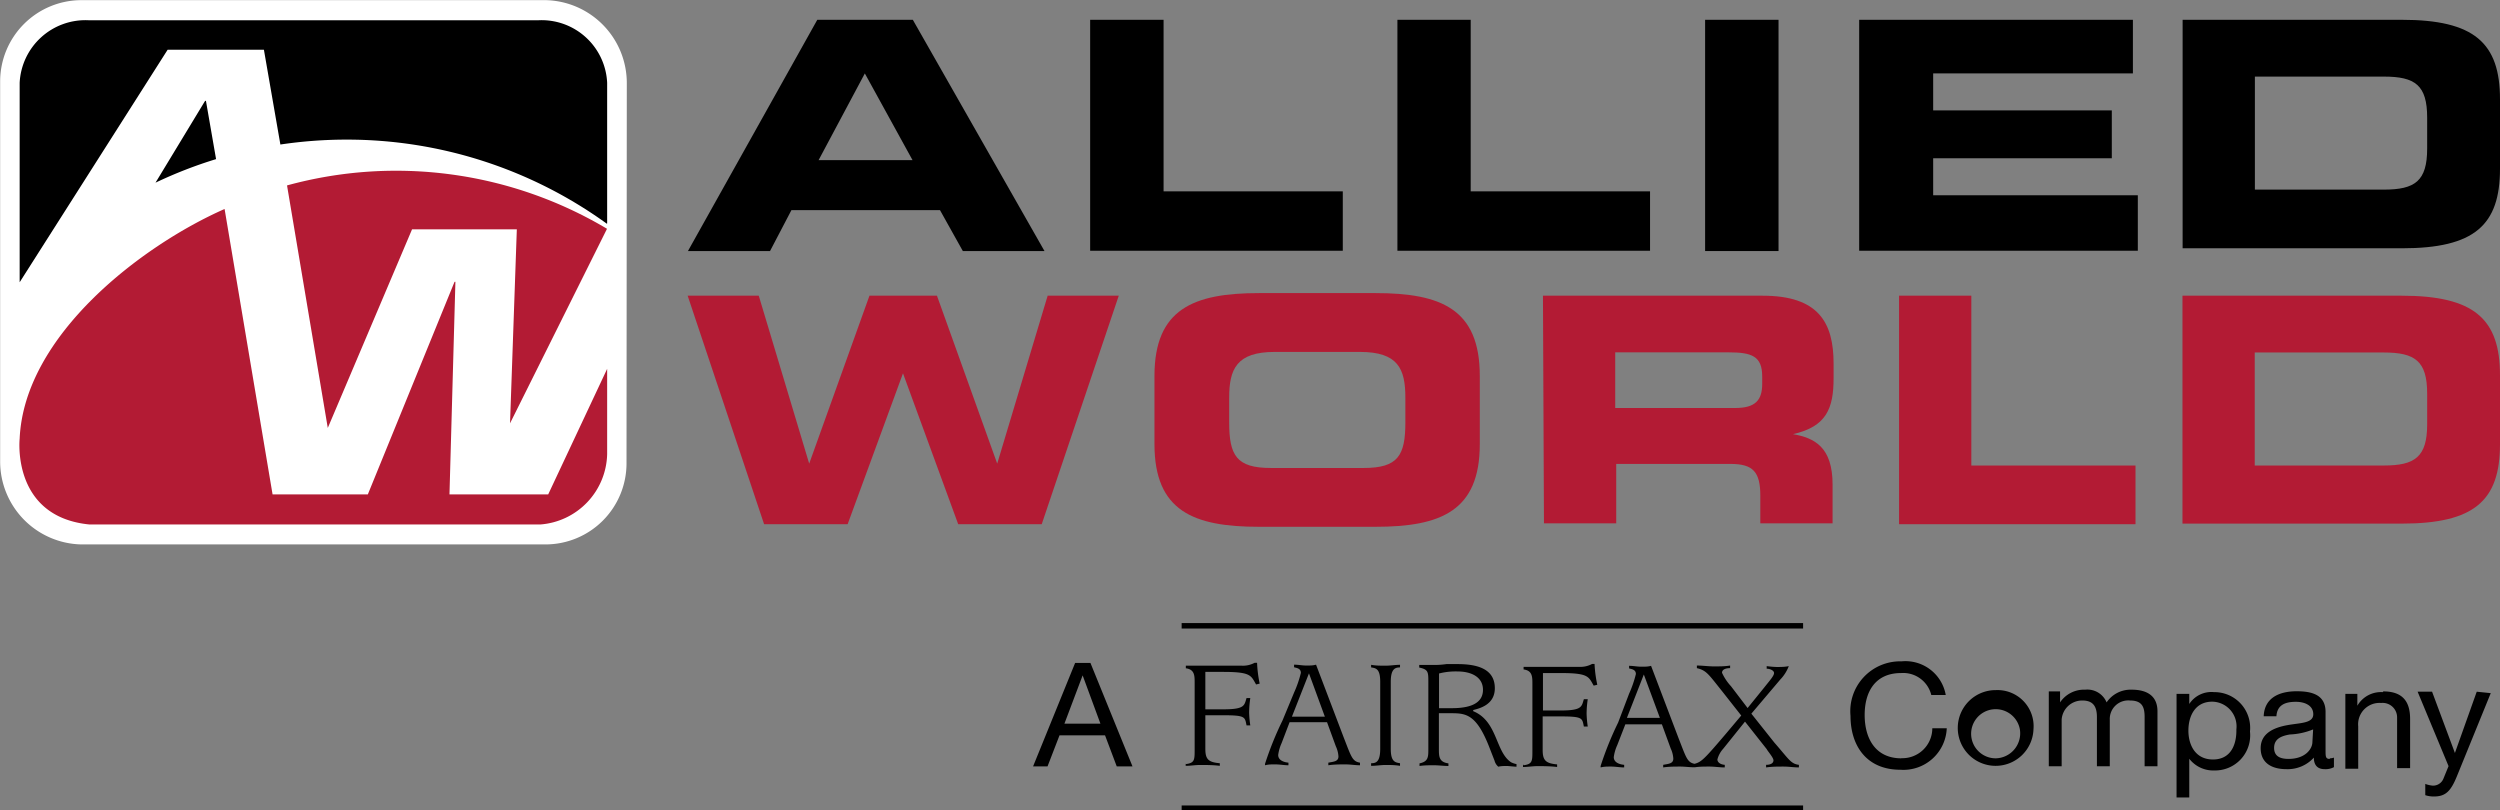 <svg id="Layer_1" data-name="Layer 1" xmlns="http://www.w3.org/2000/svg" viewBox="0 0 172.98 56.08"><rect x="0" y="0" width="172.98" height="56.08" fill="#808080" stroke="none"/><defs><style>.cls-1{fill:#b31b34;}.cls-2{fill:#fff;}</style></defs><title>AlliedWorld-FX-RGB</title><path d="M186.79,152.64h6.61l9.11,16h-5.65l-1.58-2.83H185l-1.48,2.83h-5.68Zm.09,9.71h6.5l-3.3-6Z" transform="translate(-130.24 -151.27)"/><path d="M205.67,152.64h5.08v11.87h12.4v4.11H205.67Z" transform="translate(-130.24 -151.27)"/><path d="M226.93,152.64H232v11.87h12.41v4.11H226.93Z" transform="translate(-130.24 -151.27)"/><path d="M248.22,152.64h5.08v16h-5.08Z" transform="translate(-130.24 -151.27)"/><path d="M258.88,152.64h18.94v3.71H264v2.56h12.36v3.31H264v2.56h14.16v3.84H258.88Z" transform="translate(-130.24 -151.27)"/><path class="cls-1" d="M177.82,171.73h4.92l3.49,11.62h0l4.17-11.62h4.67l4.17,11.62h0l3.49-11.62h4.92l-5.33,15.81h-5.78l-3.82-10.44h0l-3.83,10.44h-5.78Z" transform="translate(-130.24 -151.27)"/><path class="cls-1" d="M210.12,177.28c0-4.63,2.7-5.73,7.23-5.73h8.06c4.53,0,7.22,1.09,7.22,5.73V182c0,4.63-2.7,5.72-7.22,5.72h-8.06c-4.53,0-7.23-1.09-7.23-5.72Zm5.17,3.21c0,2.29.5,3.16,2.88,3.16h6.43c2.38,0,2.88-.87,2.88-3.16v-1.7c0-2-.5-3.17-3.15-3.17h-5.89c-2.65,0-3.15,1.2-3.15,3.17Z" transform="translate(-130.24 -151.27)"/><path class="cls-1" d="M237,171.73H252.2c3.87,0,4.91,1.86,4.91,4.7v1c0,2.11-.5,3.36-2.81,3.88v0c1.49.26,2.74.89,2.74,3.49v2.68h-5v-1.9c0-1.66-.5-2.21-2.06-2.21h-7.91v4.11h-5Zm5,7.77h8.31c1.36,0,1.86-.52,1.86-1.66v-.53c0-1.4-.73-1.66-2.31-1.66h-7.86Z" transform="translate(-130.24 -151.27)"/><path class="cls-1" d="M261.64,171.73h5v11.75H278v4.06H261.64Z" transform="translate(-130.24 -151.27)"/><path class="cls-1" d="M281.25,171.73h15.17c5,0,6.8,1.6,6.8,5.5V182c0,3.91-1.77,5.5-6.8,5.5H281.25Zm5,11.75h8.93c2.15,0,3-.59,3-2.84v-2.14c0-2.25-.84-2.84-3-2.84h-8.93Z" transform="translate(-130.24 -151.27)"/><path d="M281.26,152.64h15.17c5,0,6.79,1.59,6.79,5.5v4.8c0,3.91-1.76,5.51-6.79,5.51H281.26Zm5,11.75h8.92c2.16,0,3-.59,3-2.84v-2.14c0-2.25-.83-2.84-3-2.84h-8.92Z" transform="translate(-130.24 -151.27)"/><path class="cls-2" d="M173.59,183.33a5.61,5.61,0,0,1-5.61,5.61l-32.12,0a5.74,5.74,0,0,1-5.61-5.76V156.89a5.63,5.63,0,0,1,5.63-5.61l32.12,0a5.74,5.74,0,0,1,5.61,5.76Z" transform="translate(-130.24 -151.27)"/><path class="cls-1" d="M136.43,187.56h31.19a5,5,0,0,0,4.63-4.87v-5.9l-4.08,8.69h-6.83l.41-14.71h-.06l-6,14.71H149.1l-3.32-19.75c-5.73,2.53-13.87,8.73-14.18,15.9,0,0-.58,5.4,4.83,5.93" transform="translate(-130.24 -151.27)"/><path class="cls-1" d="M172.24,167.1a28.52,28.52,0,0,0-22.14-3l2.82,16.78,5.83-13.74H166l-.47,13.42Z" transform="translate(-130.24 -151.27)"/><path d="M172.25,166.73V157a4.54,4.54,0,0,0-4.73-4.33H136.35A4.56,4.56,0,0,0,131.6,157V170.8l10.24-16.09h6.66l1.14,6.56a31,31,0,0,1,4.59-.34,30.69,30.69,0,0,1,18,5.82" transform="translate(-130.24 -151.27)"/><path d="M144.49,158.25h-.06L141,163.91a30.54,30.54,0,0,1,4.19-1.63Z" transform="translate(-130.24 -151.27)"/><path d="M212,207.35H255V207H212Zm0-12.59H255v-.38H212Zm30.81,6.18h2.28l-1.11-3h0Zm.15-1.67a7.86,7.86,0,0,0,.47-1.36c0-.31-.28-.34-.47-.39v-.18c.29,0,.56.06.85.06s.45,0,.67-.06l1.9,5c.53,1.35.6,1.68,1.11,1.78.48-.13.67-.32,2.16-2.07l1.07-1.27-1.33-1.69c-.94-1.17-1.07-1.43-1.74-1.59v-.18c.39,0,.8.06,1.19.06s.74,0,1.11-.06v.18c-.3,0-.56.09-.56.32a3.48,3.48,0,0,0,.62.93l1.15,1.51,1.15-1.42c.38-.48.68-.81.68-1s-.3-.3-.51-.3v-.18a6.7,6.7,0,0,0,.68.06c.29,0,.57,0,.85-.06a2.75,2.75,0,0,1-.59.93l-2,2.36,1.59,2c1,1.14,1.13,1.47,1.7,1.54v.18c-.35,0-.7-.06-1.06-.06s-.8,0-1.21.06v-.18c.32,0,.51-.12.51-.31s-.39-.62-.47-.78l-1.5-1.9-1.51,1.88a1.76,1.76,0,0,0-.4.74c0,.15.14.34.51.37v.18c-.36,0-.71-.06-1.07-.06s-.65,0-1,.05h-.06c-.31,0-.63-.05-.95-.05s-.79,0-1.18.06v-.18c.37-.07.7-.08.7-.43a1.92,1.92,0,0,0-.18-.7l-.61-1.67H242.7l-.56,1.44a2.89,2.89,0,0,0-.24.83c0,.31.29.49.72.53v.18c-.3,0-.6-.06-.91-.06s-.47,0-.72.06v-.1a22.6,22.6,0,0,1,1.21-3Zm-7.34,4.89v.18c.33,0,.68-.06,1-.06s.91,0,1.36.06v-.18c-.79-.07-1-.28-1-1v-2.32h1.22c1.57,0,1.51.12,1.63.7h.27a7.48,7.48,0,0,1-.08-.89,7.11,7.11,0,0,1,.08-1h-.27c-.16.53-.13.78-1.63.78H237v-2.59h1.22c1.93,0,1.93.24,2.29.87l.25-.06a8.58,8.58,0,0,1-.19-1.44h-.17a1.7,1.7,0,0,1-.9.2H236.1l-.44,0v.18c.61.08.61.51.61,1v4.63c0,.71,0,.92-.61,1M232.85,199c0-.9-.83-1.27-1.75-1.27a4.63,4.63,0,0,0-1.29.14v2.4h.89c1.57,0,2.15-.51,2.15-1.27m-.67,1.48v0c1.69.7,1.52,2.8,2.61,3.53a1.51,1.51,0,0,0,.38.13v.18c-.16,0-.53-.05-.68-.05s-.39,0-.58.05a.82.82,0,0,1-.26-.42l-.39-1c-.86-2.17-1.57-2.28-2.57-2.28h-.89v2.47c0,.51,0,.91.66,1v.18c-.33,0-.67-.05-1-.05s-.67,0-1,.05v-.18c.61-.13.61-.44.61-1v-4.63c0-.69,0-.87-.63-1v-.18c.18,0,.37,0,.55,0l.56,0a5.85,5.85,0,0,0,.77-.06c.26,0,.51,0,.77,0,1.41,0,2.58.35,2.58,1.67,0,1.16-1.08,1.4-1.5,1.51m-7.06,3.68v.18c.35,0,.7-.06,1-.06s.64,0,1,.06v-.18c-.34-.06-.64-.1-.64-1v-4.63c0-.9.3-1,.64-1v-.18c-.33,0-.65.06-1,.06s-.69,0-1-.06v.18c.35.05.63.11.63,1v4.63c0,.91-.29,1-.63,1m-5.48-3.22h2.28l-1.1-3h0Zm.15-1.67a7.73,7.73,0,0,0,.47-1.36c0-.31-.28-.34-.47-.39v-.18c.29,0,.56.06.85.06s.45,0,.67-.06l1.9,5c.54,1.38.6,1.69,1.14,1.78v.18c-.33,0-.67-.06-1-.06s-.8,0-1.19.06v-.18c.37-.07.7-.08.7-.43a1.92,1.92,0,0,0-.18-.7l-.61-1.67h-2.59l-.55,1.44a2.92,2.92,0,0,0-.24.83c0,.31.29.49.71.53v.18c-.3,0-.6-.06-.91-.06s-.47,0-.71.06v-.1a22.57,22.57,0,0,1,1.21-3Zm-7.5,4.89v.18c.33,0,.68-.06,1-.06s.91,0,1.36.06v-.18c-.8-.07-1-.28-1-1v-2.32h1.22c1.57,0,1.51.12,1.63.7h.26a7.24,7.24,0,0,1-.08-.89,7.47,7.47,0,0,1,.08-1h-.26c-.16.53-.13.78-1.63.78h-1.22v-2.59h1.22c1.93,0,1.93.24,2.29.87l.25-.06a8.44,8.44,0,0,1-.18-1.44h-.17a1.71,1.71,0,0,1-.9.2h-3.42l-.44,0v.18c.61.08.61.51.61,1v4.63c0,.71,0,.92-.61,1m-5.91-2.8L205.15,198h0l-1.26,3.34Zm-.69-4.2,2.91,7.16h-1.09l-.81-2.15h-3.15l-.83,2.15h-1l2.91-7.16Zm72,1.85a2,2,0,0,0-1.69.88,1.44,1.44,0,0,0-1.48-.88,2,2,0,0,0-1.74.88h0v-.76H272v5.18h.89v-3.23a1.42,1.42,0,0,1,1.44-1.32c.79,0,1,.48,1,1.15v3.4h.89v-3.23a1.28,1.28,0,0,1,1.41-1.32c.87,0,1,.51,1,1.15v3.4h.89v-3.8c0-1.07-.72-1.5-1.79-1.5M270,201.74a1.7,1.7,0,1,0-1.68,2,1.73,1.73,0,0,0,1.68-2m.94,0a2.62,2.62,0,1,1-2.61-2.72,2.5,2.5,0,0,1,2.61,2.72m-9.14,2c-1.79,0-2.54-1.37-2.54-3s.75-2.9,2.52-2.9a2,2,0,0,1,2.09,1.52h1a2.83,2.83,0,0,0-3.06-2.33,3.45,3.45,0,0,0-3.53,3.77c0,2.09,1.13,3.73,3.44,3.73a3,3,0,0,0,3.22-2.87h-1a2.07,2.07,0,0,1-2.15,2.07m23.19-2a1.71,1.71,0,0,0-1.67-1.91c-1.19,0-1.65,1-1.65,2s.48,2,1.7,2,1.62-1,1.62-2m.94.06a2.43,2.43,0,0,1-2.46,2.7,2.1,2.1,0,0,1-1.74-.81h0v2.68h-.88v-7.17h.88v.7h0a1.83,1.83,0,0,1,1.72-.82,2.47,2.47,0,0,1,2.48,2.73m9.18-2.73a1.89,1.89,0,0,0-1.75.94h0v-.82h-.83v5.18h.89v-2.93a1.48,1.48,0,0,1,1.59-1.62,1,1,0,0,1,1.1,1v3.51H297v-3.41c0-1.11-.44-1.9-1.85-1.9m-4.86,2.63a4.78,4.78,0,0,1-1.61.35c-.59.1-1.09.3-1.09.93s.5.76,1,.76c1.17,0,1.65-.7,1.65-1.17Zm1.17,2a.81.81,0,0,0,.27-.05v.66a1.22,1.22,0,0,1-.64.14c-.46,0-.75-.24-.75-.8a2.44,2.44,0,0,1-1.9.8c-1,0-1.78-.42-1.78-1.45s.91-1.42,1.82-1.59,1.82-.12,1.82-.76-.64-.86-1.2-.86c-.75,0-1.3.22-1.35,1h-.88c.05-1.28,1.08-1.73,2.28-1.73,1,0,2,.21,2,1.43v2.67c0,.4,0,.58.28.58m11.15-4.55L300.23,205c-.41,1-.77,1.38-1.57,1.38a1.84,1.84,0,0,1-.61-.09v-.78a1.91,1.91,0,0,0,.52.12.77.77,0,0,0,.73-.47l.36-.88-2.14-5.15h1l1.58,4.24h0l1.51-4.24Z" transform="translate(-130.24 -151.27)"/></svg>
